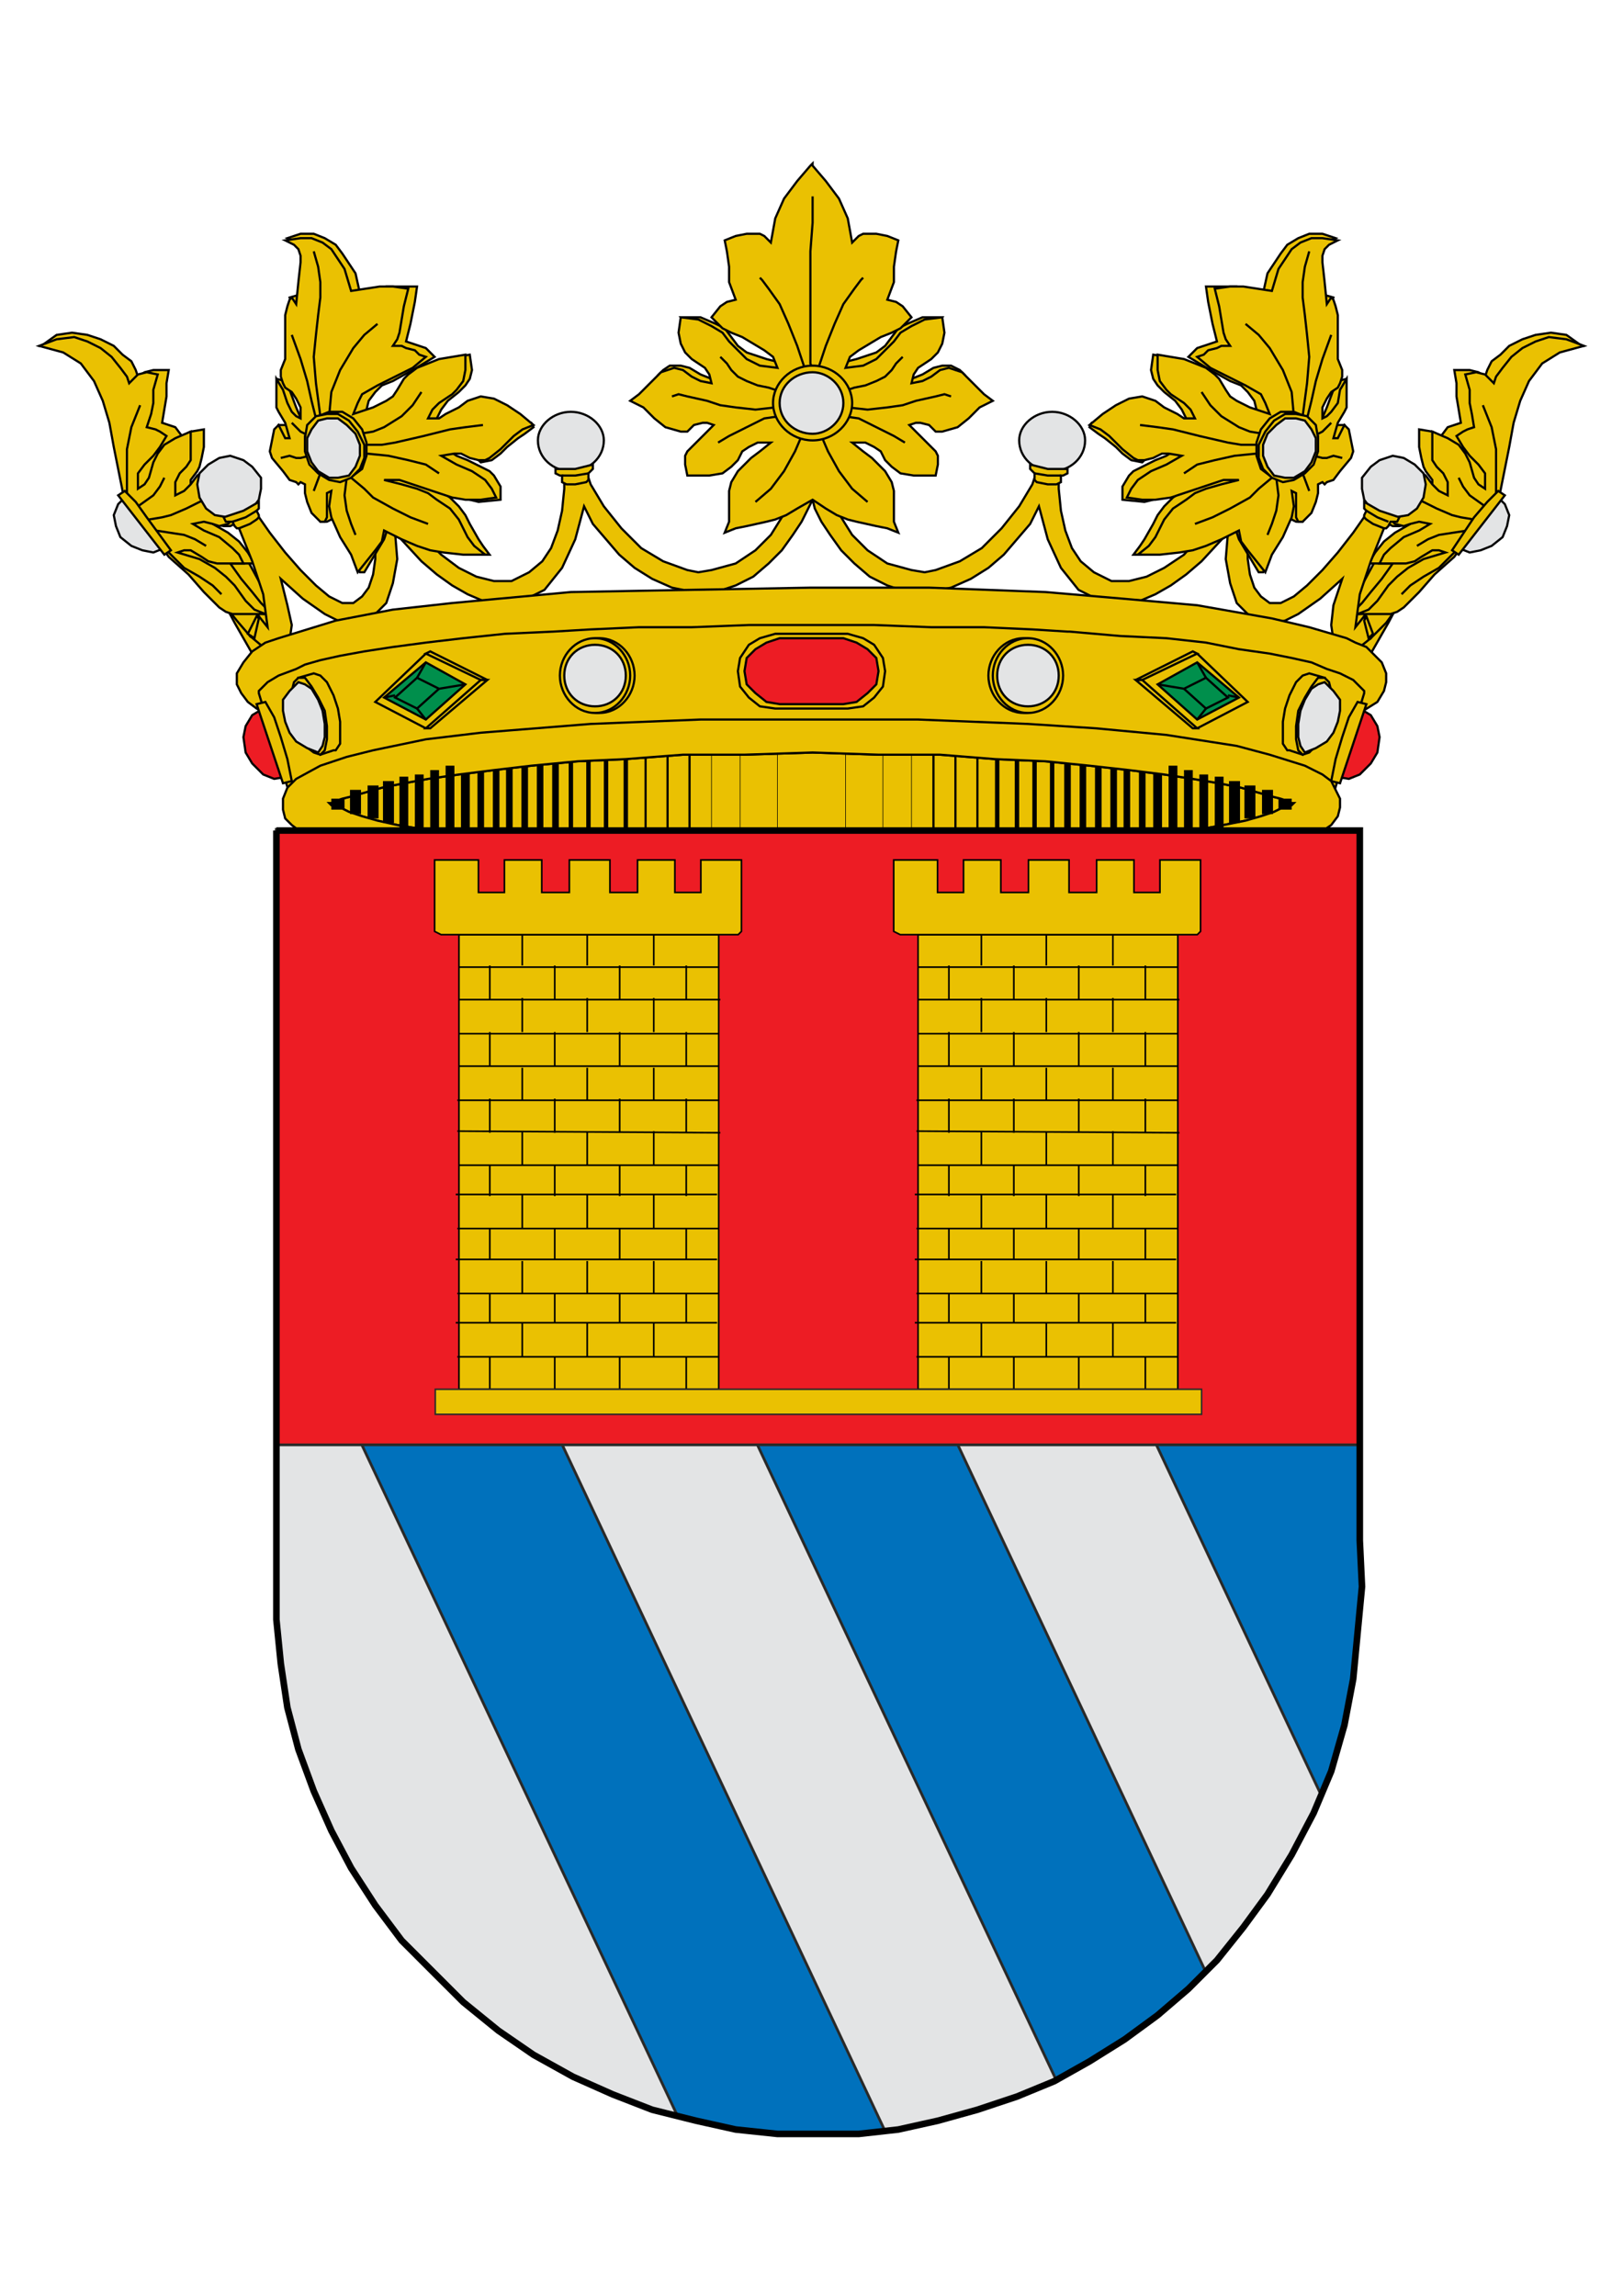 <?xml version="1.0" encoding="UTF-8"?>
<!DOCTYPE svg PUBLIC "-//W3C//DTD SVG 1.1//EN" "http://www.w3.org/Graphics/SVG/1.1/DTD/svg11.dtd">
<!-- Creator: CorelDRAW -->
<svg xmlns="http://www.w3.org/2000/svg" xml:space="preserve" width="210mm" height="297mm" style="shape-rendering:geometricPrecision; text-rendering:geometricPrecision; image-rendering:optimizeQuality; fill-rule:evenodd; clip-rule:evenodd"
viewBox="0 0 210 297"
 xmlns:xlink="http://www.w3.org/1999/xlink">
 <defs>
  <style type="text/css">
   <![CDATA[
    .str9 {stroke:#2A2A29;stroke-width:0.2}
    .str7 {stroke:#2A2A29;stroke-width:0.353}
    .str4 {stroke:black;stroke-width:0.076}
    .str8 {stroke:black;stroke-width:0.21}
    .str0 {stroke:black;stroke-width:0.284}
    .str1 {stroke:black;stroke-width:0.569}
    .str2 {stroke:black;stroke-width:0.853}
    .str3 {stroke:black;stroke-width:1.137}
    .str5 {stroke:black;stroke-width:1.422}
    .str6 {stroke:black;stroke-width:1.706}
    .fil1 {fill:none}
    .fil8 {fill:none;fill-rule:nonzero}
    .fil9 {fill:#0071BC}
    .fil5 {fill:#008F4C}
    .fil4 {fill:#E3E4E5}
    .fil0 {fill:#EAC102}
    .fil7 {fill:#ED1C24}
    .fil2 {fill:#E3E4E5;fill-rule:nonzero}
    .fil3 {fill:#EAC102;fill-rule:nonzero}
    .fil6 {fill:#ED1C24;fill-rule:nonzero}
   ]]>
  </style>
 </defs>
 <g id="Capa_x0020_1">
  <g id="_179890760">
   <g>
    <polygon id="_273683208" class="fil0 str0" points="28.085,76.306 30.36,80.572 31.497,82.562 32.635,84.552 33.772,85.974 34.91,87.111 36.047,87.964 37.184,87.964 37.469,87.396 37.753,86.543 37.469,84.837 37.184,83.415 37.184,81.993 31.782,72.041 30.929,71.472 30.076,71.757 29.223,72.041 28.654,72.894 28.085,76.306 "/>
    <polygon id="_273689688" class="fil0 str0" points="32.35,82.278 33.488,79.719 31.782,77.444 29.791,74.6 27.517,71.472 25.242,67.492 24.389,66.923 23.536,66.923 22.683,67.492 22.683,68.345 24.389,71.188 25.811,73.463 27.232,75.738 28.37,77.444 30.644,80.287 32.35,82.278 "/>
    <polygon id="_273688344" class="fil0 str0" points="181.915,76.306 179.64,80.572 178.503,82.562 177.365,84.552 176.228,85.974 175.091,87.111 173.953,87.964 172.816,87.964 172.531,87.396 172.247,86.543 172.531,84.837 172.816,83.415 172.816,81.993 178.218,72.041 179.071,71.472 179.924,71.757 180.777,72.041 181.346,72.894 181.915,76.306 "/>
    <polygon id="_273682320" class="fil0 str0" points="176.512,79.719 177.365,82.562 179.356,80.572 181.63,77.444 182.768,75.738 184.19,73.463 185.611,71.188 187.317,68.345 187.317,67.492 186.464,66.923 185.611,66.923 184.758,67.492 182.483,71.472 180.209,74.885 178.218,77.728 176.512,79.719 "/>
    <polygon id="_273684000" class="fil0 str0" points="5.338,44.744 7.328,43.323 9.319,43.038 11.309,43.323 13.015,43.891 14.721,44.744 15.858,45.882 16.996,46.735 17.565,47.872 17.849,48.725 18.702,48.156 19.839,47.872 21.83,47.872 21.545,49.578 21.545,51.284 21.261,52.99 20.977,54.696 22.683,55.265 23.536,56.402 24.673,55.834 26.379,55.549 26.379,57.824 26.095,59.246 25.811,60.383 25.526,60.952 24.673,62.089 24.673,62.658 24.673,63.227 27.232,60.383 30.076,60.667 31.213,60.952 31.782,61.52 32.635,62.089 33.488,62.658 32.635,63.795 32.066,64.933 30.929,67.492 29.791,68.06 28.938,68.06 27.517,67.776 29.507,68.913 30.929,70.051 32.066,71.472 32.919,72.894 31.213,72.894 29.791,72.894 31.213,74.885 32.635,76.591 33.772,78.012 35.194,79.434 34.056,79.434 27.801,76.875 22.398,72.041 15.858,63.227 15.858,49.294 14.721,48.441 13.868,47.872 12.162,46.166 11.025,45.597 9.603,45.029 7.897,44.744 5.338,44.744 "/>
    <polygon id="_273685248" class="fil0 str0" points="5.053,44.744 8.181,45.597 10.456,47.019 12.162,49.294 13.299,51.853 14.152,54.696 14.721,57.824 15.29,60.667 15.858,63.511 21.83,72.041 24.389,74.316 26.379,76.591 28.37,78.581 29.223,79.15 30.076,79.434 31.213,79.434 32.066,79.434 32.919,79.434 34.341,79.434 32.919,78.865 31.782,77.728 30.36,75.738 29.223,74.6 27.801,73.463 25.811,72.326 22.967,71.472 23.82,71.188 24.673,71.188 26.095,72.041 26.948,72.61 28.085,72.894 29.791,72.894 31.497,72.894 30.929,71.757 30.076,70.904 28.37,69.482 26.379,68.629 24.957,67.776 26.379,67.492 27.517,67.776 28.37,68.06 29.507,67.776 30.36,66.923 30.929,65.786 31.497,64.364 32.35,62.942 30.929,62.089 29.507,61.236 28.085,60.667 27.232,60.667 26.379,60.952 25.526,61.52 24.673,62.658 23.82,63.511 22.683,64.08 22.683,62.373 23.252,61.236 24.105,60.383 24.673,59.53 24.673,58.677 24.673,57.824 24.673,56.971 24.673,55.834 22.683,56.687 21.261,57.54 20.408,58.677 19.839,59.814 19.271,61.805 18.702,62.658 17.849,63.227 17.849,62.089 17.849,61.236 18.702,60.099 19.271,59.53 19.839,58.961 20.692,57.824 21.545,56.402 20.692,55.834 20.124,55.549 18.986,55.265 19.555,53.559 19.839,52.137 19.839,50.431 20.408,48.441 18.986,48.156 17.849,48.441 17.28,49.009 16.712,49.578 16.427,48.725 15.574,47.588 14.437,46.166 13.015,45.029 11.309,44.176 9.603,43.607 7.328,43.891 5.053,44.744 "/>
    <polyline id="_273664368" class="fil1 str0" points="18.133,52.422 16.996,55.265 16.427,58.108 16.427,60.952 16.427,63.795 "/>
    <polyline id="_273669480" class="fil1 str0" points="21.261,61.805 20.692,62.942 19.839,64.08 17.849,65.501 "/>
    <polyline id="_273668832" class="fil1 str0" points="27.801,64.364 26.664,64.648 25.811,64.933 24.105,65.786 22.114,66.639 20.977,66.923 19.271,67.207 "/>
    <polyline id="_273685296" class="fil1 str0" points="20.124,68.629 23.82,69.198 25.242,69.766 26.664,70.62 "/>
    <polyline id="_273683952" class="fil1 str0" points="21.545,71.188 22.683,72.326 23.82,73.463 25.811,74.6 27.517,75.738 28.654,76.875 "/>
    <polygon id="_273663864" class="fil2 str0" points="21.261,70.904 21.261,70.904 19.839,71.472 18.418,71.188 16.996,70.62 15.574,69.482 15.005,68.06 14.721,66.639 15.29,65.217 16.143,64.364 16.427,64.364 21.261,70.904 "/>
    <polygon id="_273679512" class="fil3 str0" points="16.143,63.511 15.29,64.08 21.261,71.757 22.114,71.188 18.986,66.923 17.565,64.933 16.143,63.511 "/>
    <polygon id="_273681960" class="fil0 str0" points="204.662,44.744 202.672,43.323 200.681,43.038 198.691,43.323 196.985,43.891 195.279,44.744 194.142,45.882 193.004,46.735 192.435,47.872 192.151,48.725 191.298,48.156 190.161,47.872 188.17,47.872 188.455,49.578 188.455,51.284 188.739,52.99 189.023,54.696 187.317,55.265 186.464,56.402 185.327,55.834 183.621,55.549 183.621,57.824 183.905,59.246 184.19,60.383 184.474,60.952 185.327,62.089 185.327,62.658 185.327,63.227 182.768,60.383 179.924,60.667 178.787,60.952 178.218,61.52 177.365,62.089 176.512,62.658 177.365,63.795 177.934,64.933 179.071,67.492 180.209,68.06 181.062,68.06 182.483,67.776 180.493,68.913 179.071,70.051 177.934,71.472 177.081,72.894 178.787,72.894 180.209,72.894 178.787,74.885 177.365,76.591 176.228,78.012 174.806,79.434 175.944,79.434 182.199,76.875 187.602,72.041 194.142,63.227 194.142,49.294 195.279,48.441 196.132,47.872 197.838,46.166 198.975,45.597 200.397,45.029 202.103,44.744 204.662,44.744 "/>
    <polygon id="_273672000" class="fil0 str0" points="204.947,44.744 201.819,45.597 199.544,47.019 197.838,49.294 196.701,51.853 195.848,54.696 195.279,57.824 194.71,60.667 194.142,63.511 188.17,72.041 185.611,74.316 183.621,76.591 181.63,78.581 180.777,79.15 179.924,79.434 178.787,79.434 177.934,79.434 177.081,79.434 175.659,79.434 177.081,78.865 178.218,77.728 179.64,75.738 180.777,74.6 182.199,73.463 184.19,72.326 187.033,71.472 186.18,71.188 185.327,71.188 183.905,72.041 183.052,72.61 181.915,72.894 180.209,72.894 178.503,72.894 179.071,71.757 179.924,70.904 181.63,69.482 183.621,68.629 185.043,67.776 183.621,67.492 182.483,67.776 181.63,68.06 180.493,67.776 179.64,66.923 179.071,65.786 178.503,64.364 177.65,62.942 179.071,62.089 180.493,61.236 181.915,60.667 182.768,60.667 183.621,60.952 184.474,61.52 185.327,62.658 186.18,63.511 187.317,64.08 187.317,62.373 186.749,61.236 185.896,60.383 185.327,59.53 185.327,58.677 185.327,57.824 185.327,56.971 185.327,55.834 187.317,56.687 188.739,57.54 189.592,58.677 190.161,59.814 190.729,61.805 191.298,62.658 192.151,63.227 192.151,62.089 192.151,61.236 191.298,60.099 190.729,59.53 190.161,58.961 189.308,57.824 188.455,56.402 189.308,55.834 189.876,55.549 190.729,55.265 190.445,53.559 190.161,52.137 190.161,50.431 189.592,48.441 191.014,48.156 192.151,48.441 192.72,49.009 193.289,49.578 193.573,48.725 194.426,47.588 195.563,46.166 196.985,45.029 198.691,44.176 200.397,43.607 202.672,43.891 204.947,44.744 "/>
    <polyline id="_273684240" class="fil1 str0" points="191.867,52.422 193.004,55.265 193.573,58.108 193.573,60.952 193.573,63.795 "/>
    <polyline id="_273682200" class="fil1 str0" points="188.739,61.805 189.308,62.942 190.161,64.08 192.151,65.501 "/>
    <polyline id="_273666912" class="fil1 str0" points="182.199,64.364 183.337,64.648 184.19,64.933 185.896,65.786 187.886,66.639 189.023,66.923 190.729,67.207 "/>
    <polyline id="_273688104" class="fil1 str0" points="189.876,68.629 186.18,69.198 184.758,69.766 183.337,70.62 "/>
    <polyline id="_273688248" class="fil1 str0" points="188.455,71.188 187.317,72.326 186.18,73.463 184.19,74.6 182.483,75.738 181.346,76.875 "/>
    <polygon id="_273686448" class="fil2 str0" points="188.739,70.904 188.739,70.904 190.161,71.472 191.582,71.188 193.004,70.62 194.426,69.482 194.995,68.06 195.279,66.639 194.71,65.217 193.857,64.364 193.573,64.364 188.739,70.904 "/>
    <polygon id="_273679296" class="fil3 str0" points="193.857,63.511 194.71,64.08 188.739,71.757 187.886,71.188 190.729,66.923 192.435,64.933 193.857,63.511 "/>
    <polygon id="_273671544" class="fil0 str0" points="105.142,56.118 104.289,56.402 104.005,56.971 103.721,59.53 103.152,61.805 102.299,64.364 101.161,66.923 99.74,69.198 97.749,71.188 95.19,72.894 92.062,73.747 90.356,74.032 88.935,73.747 85.807,72.61 82.963,70.904 80.404,68.345 78.13,65.501 76.424,62.658 75.571,60.099 75.002,57.824 74.718,57.255 73.865,56.971 72.727,57.255 72.443,57.54 72.443,58.108 73.011,60.667 73.011,63.227 72.727,66.07 72.158,68.629 71.305,70.904 70.168,72.61 68.462,74.032 66.187,75.169 63.913,75.169 61.638,74.6 59.363,73.463 57.088,71.757 54.813,69.482 52.539,66.639 50.548,63.795 48.558,60.383 47.989,59.53 47.136,59.246 46.283,59.814 45.999,60.099 45.999,60.667 47.421,64.08 47.989,66.923 48.558,69.766 48.558,72.326 48.274,74.316 47.705,76.022 46.852,77.159 45.715,78.012 44.293,78.012 42.587,77.159 40.881,75.738 38.89,73.747 36.9,71.472 34.91,68.913 32.919,66.07 31.213,63.511 30.644,62.942 29.507,62.942 28.654,63.511 28.654,63.795 28.654,64.364 30.929,68.345 32.635,72.61 34.056,76.875 34.625,81.14 33.488,79.719 32.35,82.278 34.056,83.699 35.194,84.268 36.047,84.268 36.616,83.984 37.469,82.846 37.753,80.856 37.184,78.297 36.331,74.885 39.175,77.444 42.018,79.434 43.724,80.287 45.146,80.572 46.568,80.572 47.989,80.003 49.98,78.012 50.833,75.453 51.401,72.326 51.117,68.913 54.529,72.61 56.52,74.316 58.51,75.738 60.5,76.875 62.491,77.728 64.766,78.012 66.756,77.728 68.746,77.159 70.452,76.306 72.727,73.463 74.433,69.766 75.571,65.501 76.708,67.776 78.414,69.766 80.12,71.757 82.111,73.463 84.385,74.885 86.944,76.022 89.788,76.591 92.631,76.591 95.19,75.738 97.465,74.6 99.455,72.894 101.161,71.188 102.583,69.198 103.721,67.492 104.574,65.786 105.142,64.648 105.427,65.786 106.28,67.492 107.417,69.198 108.839,71.188 110.545,72.894 112.535,74.6 114.81,75.738 117.369,76.591 120.212,76.591 123.056,76.022 125.615,74.885 127.89,73.463 129.88,71.757 131.586,69.766 133.292,67.776 134.429,65.501 135.567,69.766 137.273,73.463 139.548,76.306 141.254,77.159 143.244,77.728 145.235,78.012 147.509,77.728 149.5,76.875 151.49,75.738 153.48,74.316 155.471,72.61 158.883,68.913 158.599,72.326 159.167,75.453 160.02,78.012 162.011,80.003 163.432,80.572 164.854,80.572 166.276,80.287 167.982,79.434 170.825,77.444 173.669,74.885 172.531,78.297 172.247,80.856 172.531,82.846 173.385,83.984 173.953,84.268 174.806,84.268 175.944,83.699 177.365,82.562 176.512,79.719 175.375,81.14 175.944,76.875 177.365,72.61 179.071,68.345 181.346,64.364 181.346,63.795 181.346,63.511 180.493,62.942 179.356,62.942 178.787,63.511 177.081,66.07 175.091,68.913 173.1,71.472 171.11,73.747 169.119,75.738 167.413,77.159 165.707,78.012 164.286,78.012 163.148,77.159 162.295,76.022 161.726,74.316 161.442,72.326 161.442,69.766 162.011,66.923 162.579,64.08 164.001,60.667 164.001,60.099 163.717,59.814 163.148,59.246 162.011,59.53 161.442,60.383 159.452,63.795 157.461,66.639 155.187,69.482 153.196,71.757 150.637,73.463 148.362,74.6 146.088,75.169 143.813,75.169 141.538,74.032 139.832,72.61 138.695,70.904 137.842,68.629 137.273,66.07 136.988,63.227 136.988,60.667 137.557,58.108 137.557,57.54 137.273,57.255 136.42,56.971 135.567,56.971 134.998,57.824 134.429,60.099 133.576,62.658 131.87,65.501 129.596,68.345 127.037,70.904 124.193,72.61 121.065,73.747 119.644,74.032 117.938,73.747 114.81,72.894 112.251,71.188 110.26,69.198 108.839,66.923 107.701,64.364 106.848,61.805 106.28,59.53 105.995,56.971 105.711,56.402 105.142,56.118 "/>
    <path id="_273671112" class="fil4 str0" d="M140.401 56.971c0,2.275 -1.99,3.981 -4.265,3.981 -2.275,0 -4.265,-1.706 -4.265,-3.981 0,-1.99 1.99,-3.696 4.265,-3.696 2.275,0 4.265,1.706 4.265,3.696z"/>
    <polygon id="_273671232" class="fil0 str0" points="133.292,60.099 135.567,60.667 138.126,60.667 138.126,61.236 137.557,61.52 137.273,61.52 137.273,62.089 137.273,62.373 136.704,62.658 135.567,62.658 134.145,62.373 133.861,62.089 133.861,61.805 133.861,61.236 133.576,60.952 133.292,60.667 133.292,60.099 "/>
    <path id="_273672888" class="fil4 str0" d="M78.13 56.971c0,2.275 -1.99,3.981 -4.265,3.981 -2.275,0 -4.265,-1.706 -4.265,-3.981 0,-1.99 1.99,-3.696 4.265,-3.696 2.275,0 4.265,1.706 4.265,3.696z"/>
    <polygon id="_273689064" class="fil0 str0" points="76.708,60.099 74.433,60.667 71.874,60.667 71.874,61.236 72.443,61.52 72.727,61.52 72.727,62.089 72.727,62.373 73.296,62.658 74.433,62.658 75.855,62.373 76.139,62.089 76.139,61.805 76.139,61.236 76.424,60.952 76.708,60.667 76.708,60.099 "/>
    <polygon id="_273683448" class="fil4 str0" points="25.811,64.364 26.664,65.786 27.801,66.639 29.507,66.923 30.929,66.639 32.635,65.786 33.488,64.648 33.772,63.227 33.772,61.805 32.635,60.383 31.497,59.53 29.791,58.961 28.37,59.246 26.948,60.099 25.811,61.236 25.526,62.658 25.811,64.364 "/>
    <polygon id="_273672024" class="fil0 str0" points="33.488,64.933 31.497,66.07 28.938,66.923 29.223,67.492 29.791,67.492 30.076,67.492 30.36,68.06 30.644,68.345 30.929,68.345 32.35,67.776 33.203,67.207 33.488,66.923 33.488,66.639 33.203,66.07 33.488,65.786 33.488,65.217 33.488,64.933 "/>
    <polygon id="_273689424" class="fil4 str0" points="184.19,64.364 183.337,65.786 182.199,66.639 180.493,66.923 179.071,66.639 177.365,65.786 176.512,64.648 176.228,63.227 176.228,61.805 177.365,60.383 178.503,59.53 180.209,58.961 181.63,59.246 183.052,60.099 184.19,61.236 184.474,62.658 184.19,64.364 "/>
    <polygon id="_273682656" class="fil0 str0" points="176.512,64.933 178.503,66.07 181.062,66.923 180.777,67.492 180.209,67.492 179.924,67.492 179.64,68.06 179.356,68.345 179.071,68.345 177.65,67.776 176.797,67.207 176.512,66.923 176.512,66.639 176.797,66.07 176.512,65.786 176.512,65.217 176.512,64.933 "/>
    <polygon id="_273683496" class="fil0 str0" points="88.082,41.048 88.366,41.048 88.935,41.048 90.641,41.048 92.631,41.901 93.769,42.469 94.621,43.607 95.475,44.744 96.612,45.597 99.171,46.45 100.308,46.735 101.161,46.735 101.73,46.735 102.015,46.735 99.74,54.128 85.238,48.441 85.238,48.441 85.807,47.872 86.66,47.303 88.082,47.303 89.219,47.588 90.641,48.441 92.062,49.009 92.915,49.009 93.769,48.725 88.082,41.048 "/>
    <polygon id="_273684552" class="fil0 str0" points="121.918,41.048 121.634,41.048 121.065,41.048 119.359,41.048 117.369,41.901 116.232,42.469 115.379,43.607 114.525,44.744 113.388,45.597 110.829,46.45 109.692,46.735 108.839,46.735 108.27,46.735 107.986,46.735 110.26,54.128 124.762,48.441 124.762,48.441 124.193,47.872 123.056,47.303 121.918,47.303 120.781,47.588 119.359,48.441 117.938,49.009 117.085,49.009 116.232,48.725 121.918,41.048 "/>
    <polygon id="_273671280" class="fil0 str0" points="104.858,21.428 103.152,23.419 101.446,25.693 100.308,28.252 99.74,31.38 98.887,30.527 98.318,30.243 96.612,30.243 95.19,30.527 93.769,31.096 94.053,32.517 94.337,34.508 94.337,36.498 95.19,38.773 94.053,39.057 93.2,39.626 92.062,41.048 92.631,41.617 93.484,42.469 94.621,43.038 96.043,43.607 98.887,45.313 100.024,46.166 100.593,47.588 98.318,47.303 96.612,46.45 95.475,45.313 94.337,44.176 93.484,43.038 92.062,42.185 90.356,41.332 88.082,41.048 87.797,43.038 88.082,44.46 88.65,45.597 89.503,46.45 91.209,47.588 91.778,48.441 92.062,49.578 90.641,49.294 89.503,48.725 88.366,47.872 87.229,47.588 85.523,48.156 84.101,49.578 82.679,51 81.542,51.853 83.248,52.706 84.669,54.128 86.091,55.265 88.082,55.834 88.935,55.834 89.788,54.981 90.925,54.696 91.494,54.696 92.347,54.981 91.494,55.834 90.641,56.687 89.503,57.824 88.935,58.393 88.65,58.961 88.65,60.099 88.935,61.52 91.778,61.52 93.484,61.236 94.621,60.383 95.475,59.53 96.043,58.393 96.896,57.824 98.034,57.255 99.74,57.255 98.318,58.393 97.181,59.246 95.475,60.952 94.621,62.373 94.337,63.511 94.337,64.933 94.337,66.07 94.337,67.492 93.769,68.913 95.19,68.345 96.612,68.06 99.171,67.492 100.308,67.207 101.73,66.639 103.152,65.786 105.142,64.648 106.848,65.786 108.27,66.639 109.692,67.207 110.829,67.492 113.388,68.06 114.81,68.345 116.232,68.913 115.663,67.492 115.663,66.07 115.663,64.933 115.663,63.511 115.379,62.373 114.525,60.952 112.819,59.246 111.682,58.393 110.26,57.255 111.966,57.255 113.104,57.824 113.957,58.393 114.525,59.53 115.379,60.383 116.516,61.236 118.222,61.52 121.065,61.52 121.35,60.099 121.35,58.961 121.065,58.393 120.497,57.824 119.359,56.687 118.506,55.834 117.653,54.981 118.506,54.696 119.075,54.696 120.212,54.981 121.065,55.834 121.918,55.834 123.909,55.265 125.331,54.128 126.752,52.706 128.458,51.853 127.321,51 125.899,49.578 124.478,48.156 122.771,47.588 121.634,47.872 120.497,48.725 119.359,49.294 117.938,49.578 118.222,48.441 118.791,47.588 120.497,46.45 121.35,45.597 121.918,44.46 122.203,43.038 121.918,41.048 119.644,41.332 117.938,42.185 116.516,43.038 115.663,44.176 114.525,45.313 113.388,46.45 111.682,47.303 109.407,47.588 109.976,46.166 111.113,45.313 113.957,43.607 115.379,43.038 116.516,42.469 117.369,41.617 117.938,41.048 116.8,39.626 115.947,39.057 114.81,38.773 115.663,36.498 115.663,34.508 115.947,32.517 116.232,31.096 114.81,30.527 113.388,30.243 111.682,30.243 111.113,30.527 110.26,31.38 109.692,28.252 108.554,25.693 106.848,23.419 105.142,21.428 105.142,21.144 104.858,21.428 "/>
    <polyline id="_271952952" class="fil1 str0" points="105.142,48.156 105.142,47.872 104.858,47.019 104.858,45.882 104.858,44.46 104.858,40.764 104.858,36.498 104.858,32.517 105.142,28.821 105.142,27.399 105.142,26.262 105.142,25.409 105.142,25.409 "/>
    <polyline id="_271947984" class="fil1 str0" points="103.721,56.402 102.868,58.393 101.446,60.952 99.74,63.227 97.749,64.933 "/>
    <polyline id="_271942800" class="fil1 str0" points="100.877,53.843 98.887,54.128 96.612,55.265 94.337,56.402 92.915,57.255 "/>
    <polyline id="_271961664" class="fil1 str0" points="100.308,52.706 97.749,52.99 95.19,52.706 93.2,52.422 91.494,51.853 88.935,51.284 87.797,51 86.944,51.284 "/>
    <polyline id="_271943208" class="fil1 str0" points="100.593,50.431 100.308,50.431 99.455,50.147 98.034,49.862 96.612,49.294 95.475,48.725 94.621,47.872 94.053,47.019 93.2,46.166 "/>
    <polyline id="_271957008" class="fil1 str0" points="104.005,47.872 104.005,47.303 103.721,46.45 103.152,44.744 102.015,41.901 100.877,39.342 99.455,37.351 98.602,36.214 98.318,35.93 "/>
    <polyline id="_271956648" class="fil1 str0" points="106.28,56.402 107.133,58.393 108.554,60.952 110.26,63.227 112.251,64.933 "/>
    <polyline id="_271941216" class="fil1 str0" points="109.123,53.843 111.113,54.128 113.388,55.265 115.663,56.402 117.085,57.255 "/>
    <polyline id="_271958208" class="fil1 str0" points="109.692,52.706 112.251,52.99 114.81,52.706 116.8,52.422 118.506,51.853 121.065,51.284 122.203,51 123.056,51.284 "/>
    <polyline id="_271941456" class="fil1 str0" points="109.407,50.431 109.692,50.431 110.545,50.147 111.966,49.862 113.388,49.294 114.525,48.725 115.379,47.872 115.947,47.019 116.8,46.166 "/>
    <polyline id="_271942104" class="fil1 str0" points="105.995,47.872 105.995,47.303 106.28,46.45 106.848,44.744 107.986,41.901 109.123,39.342 110.545,37.351 111.398,36.214 111.682,35.93 "/>
    <path id="_271957176" class="fil0 str0" d="M110.26 52.137c0,2.559 -2.275,4.834 -5.118,4.834 -2.843,0 -5.118,-2.275 -5.118,-4.834 0,-2.559 2.275,-4.834 5.118,-4.834 2.844,0 5.118,2.275 5.118,4.834z"/>
    <path id="_271941696" class="fil4 str0" d="M109.123 52.137c0,2.275 -1.99,3.981 -3.981,3.981 -2.275,0 -4.265,-1.706 -4.265,-3.981 0,-2.275 1.99,-3.981 4.265,-3.981 1.99,0 3.981,1.706 3.981,3.981z"/>
    <polygon id="_271941264" class="fil0 str0" points="104.858,76.022 89.503,76.306 73.865,76.591 58.51,78.012 50.833,78.865 43.44,80.287 39.743,81.424 36.047,82.562 34.341,83.131 32.635,84.268 31.497,85.69 30.644,87.111 30.644,88.533 31.213,89.671 32.066,90.808 33.203,91.661 35.763,93.083 38.322,93.936 44.008,95.357 49.98,96.495 61.638,97.916 73.58,98.769 85.238,99.338 103.721,99.623 122.203,99.338 140.401,98.485 149.5,97.916 158.599,96.779 163.717,95.926 168.835,94.789 173.669,93.083 175.944,92.23 178.218,90.808 179.071,89.386 179.356,88.249 179.356,87.111 178.787,85.69 177.934,84.837 176.797,83.699 175.375,83.131 174.238,82.562 169.404,81.14 164.57,80.003 154.902,78.297 145.235,77.444 135.283,76.591 120.212,76.022 104.858,76.022 "/>
    <polygon id="_271948896" class="fil0 str0" points="105.142,80.856 96.896,80.856 89.503,81.14 82.679,81.14 76.424,81.424 71.59,81.709 65.334,81.993 59.932,82.562 55.098,83.131 50.833,83.699 47.136,84.268 44.008,84.837 41.449,85.405 39.459,85.974 38.322,86.543 36.047,87.396 34.625,88.249 34.341,88.533 34.056,88.817 33.488,89.386 33.488,89.671 37.469,102.75 49.98,102.75 160.02,102.75 172.531,102.75 176.512,89.671 176.512,89.386 175.944,88.817 175.659,88.533 175.091,87.964 174.522,87.68 173.385,87.111 171.678,86.543 171.678,86.543 169.688,85.69 167.129,85.121 164.286,84.552 160.305,83.984 156.04,83.131 150.921,82.562 144.95,82.278 138.41,81.709 138.126,81.709 133.576,81.424 127.321,81.14 120.497,81.14 113.104,80.856 105.142,80.856 "/>
    <path id="_271942248" class="fil0 str0" d="M136.988 87.396c0,2.559 -1.99,4.834 -4.549,4.834 -2.559,0 -4.55,-2.275 -4.55,-4.834 0,-2.559 1.99,-4.834 4.55,-4.834 2.559,0 4.549,2.275 4.549,4.834z"/>
    <path id="_271954896" class="fil0 str0" d="M137.557 87.396c0,2.559 -1.99,4.834 -4.55,4.834 -2.559,0 -4.549,-2.275 -4.549,-4.834 0,-2.559 1.99,-4.834 4.549,-4.834 2.559,0 4.55,2.275 4.55,4.834z"/>
    <path id="_271960368" class="fil4 str0" d="M136.988 87.396c0,2.275 -1.706,3.981 -3.981,3.981 -2.275,0 -3.981,-1.706 -3.981,-3.981 0,-2.275 1.706,-3.981 3.981,-3.981 2.275,0 3.981,1.706 3.981,3.981z"/>
    <path id="_271947816" class="fil0 str0" d="M82.111 87.396c0,2.559 -1.99,4.834 -4.55,4.834 -2.559,0 -4.55,-2.275 -4.55,-4.834 0,-2.559 1.99,-4.834 4.55,-4.834 2.559,0 4.55,2.275 4.55,4.834z"/>
    <path id="_271958832" class="fil0 str0" d="M81.542 87.396c0,2.559 -1.99,4.834 -4.55,4.834 -2.559,0 -4.55,-2.275 -4.55,-4.834 0,-2.559 1.99,-4.834 4.55,-4.834 2.559,0 4.55,2.275 4.55,4.834z"/>
    <path id="_271962264" class="fil4 str0" d="M80.973 87.396c0,2.275 -1.706,3.981 -3.981,3.981 -2.275,0 -3.981,-1.706 -3.981,-3.981 0,-2.275 1.706,-3.981 3.981,-3.981 2.275,0 3.981,1.706 3.981,3.981z"/>
    <polygon id="_271960992" class="fil1 str0" points="63.059,87.964 55.667,84.268 55.098,84.552 62.206,87.964 "/>
    <polygon id="_271948488" class="fil1 str0" points="63.059,87.964 55.667,94.22 55.098,94.22 62.206,87.964 "/>
    <polyline id="_271942824" class="fil1 str0" points="55.098,94.22 48.558,90.808 55.098,84.552 "/>
    <polygon id="_271961256" class="fil5 str0" points="60.216,88.533 55.098,93.083 49.695,90.239 55.098,85.69 "/>
    <polygon id="_271946832" class="fil1 str0" points="56.804,89.102 53.961,91.661 51.117,90.239 53.961,87.68 "/>
    <line id="_271958856" class="fil1 str0" x1="55.098" y1="93.083" x2="53.961" y2= "91.661" />
    <line id="_271961640" class="fil1 str0" x1="49.695" y1="90.239" x2="51.117" y2= "89.955" />
    <line id="_271941888" class="fil1 str0" x1="56.804" y1="89.102" x2="60.216" y2= "88.533" />
    <line id="_271948416" class="fil1 str0" x1="53.961" y1="87.68" x2="55.098" y2= "85.69" />
    <polygon id="_271962696" class="fil1 str0" points="146.941,87.964 154.334,84.268 154.902,84.552 147.794,87.964 "/>
    <polygon id="_271960296" class="fil1 str0" points="146.941,87.964 154.334,94.22 154.902,94.22 147.794,87.964 "/>
    <polyline id="_271943520" class="fil1 str0" points="154.902,94.22 161.442,90.808 154.902,84.552 "/>
    <polygon id="_271961616" class="fil5 str0" points="149.784,88.533 154.902,93.083 160.305,90.239 154.902,85.69 "/>
    <polygon id="_271959528" class="fil1 str0" points="153.196,89.102 156.04,91.661 158.883,90.239 156.04,87.68 "/>
    <line id="_271941912" class="fil1 str0" x1="154.902" y1="93.083" x2="156.04" y2= "91.661" />
    <line id="_271947744" class="fil1 str0" x1="160.305" y1="90.239" x2="158.883" y2= "89.955" />
    <line id="_271960104" class="fil1 str0" x1="153.196" y1="89.102" x2="149.784" y2= "88.533" />
    <line id="_271961232" class="fil1 str0" x1="156.04" y1="87.68" x2="154.902" y2= "85.69" />
    <polygon id="_271947960" class="fil3 str0" points="100.308,81.993 109.692,81.993 111.682,82.562 113.104,83.415 114.241,85.121 114.525,86.827 114.241,88.817 113.104,90.239 111.682,91.376 109.692,91.661 100.308,91.661 98.318,91.376 96.896,90.239 95.759,88.817 95.475,86.827 95.759,85.121 96.896,83.415 98.318,82.562 100.308,81.993 "/>
    <polygon id="_271955736" class="fil6 str0" points="100.877,82.562 109.123,82.562 110.829,83.131 112.251,83.984 113.388,85.121 113.672,86.827 113.388,88.533 112.251,89.671 110.829,90.808 109.123,91.092 100.877,91.092 99.171,90.808 97.749,89.671 96.612,88.533 96.328,86.827 96.612,85.121 97.749,83.984 99.171,83.131 100.877,82.562 "/>
    <path id="_271964808" class="fil0 str0" d="M33.203 79.719l-1.137 2.275 0.853 0.569 0.569 -2.559 0 0 -0.284 -0.284 0 0zm143.593 0l0 0 -0.284 0.569 0.569 2.275 0.569 -0.569 -0.853 -2.275 0 0z"/>
    <polygon id="_271952016" class="fil0 str0" points="37.184,30.811 38.89,30.243 40.596,30.243 42.018,30.811 43.44,31.665 44.293,32.802 45.999,35.361 46.568,37.92 49.98,37.067 51.686,37.067 53.961,37.067 53.676,39.057 53.392,40.479 53.108,41.901 52.823,43.038 52.539,44.176 54.245,44.744 55.098,45.029 55.667,45.597 56.235,46.166 53.392,47.872 50.833,49.294 49.411,49.862 48.558,50.715 47.705,51.853 47.421,52.99 53.108,52.137 54.529,50.147 55.951,48.156 56.804,47.303 57.941,46.45 59.079,46.166 60.785,45.882 61.069,47.872 60.785,49.009 60.216,49.862 59.363,50.715 57.941,51.853 57.088,52.99 56.52,54.128 58.226,54.412 60.5,54.412 64.481,54.412 66.472,54.412 67.893,54.412 68.746,54.696 69.031,55.265 67.893,56.118 67.04,56.687 65.619,57.824 64.766,58.677 63.628,59.53 62.206,59.814 61.353,58.961 60.5,58.393 59.363,58.108 58.794,58.108 58.226,58.393 58.226,58.393 59.079,58.961 60.5,59.53 62.206,60.383 63.344,60.952 63.913,61.52 64.766,62.942 64.766,64.08 64.766,64.364 64.766,64.648 61.922,64.933 59.647,64.364 58.226,63.795 56.52,63.227 58.226,64.364 59.363,65.501 60.216,66.639 60.785,67.776 61.922,69.766 62.491,70.62 63.344,71.757 62.491,71.757 58.794,71.472 55.382,70.62 52.539,69.482 49.98,68.345 49.98,68.913 49.695,69.766 48.842,71.188 47.989,72.61 47.136,74.032 46.568,74.032 43.156,66.639 42.871,67.207 42.302,67.492 41.449,67.492 38.037,58.677 36.616,58.108 36.047,56.971 36.047,56.118 36.047,54.981 36.616,54.981 36.9,54.981 37.753,55.265 36.047,51.569 35.763,49.009 36.9,49.294 37.469,49.578 37.469,50.431 38.322,52.706 39.175,54.696 40.881,48.725 37.469,38.489 39.459,37.92 39.459,37.067 39.459,36.214 40.028,34.224 40.028,33.37 39.743,32.517 38.89,31.665 37.184,30.811 "/>
    <polygon id="_271956072" class="fil0 str0" points="36.9,31.096 38.89,30.811 40.312,30.811 41.734,31.38 42.871,32.233 44.577,34.792 45.43,37.636 49.127,37.067 50.833,37.067 52.823,37.351 52.254,39.626 51.97,41.332 51.686,43.038 51.401,43.891 50.833,44.744 51.97,44.744 52.539,45.029 53.676,45.313 54.245,45.882 55.098,46.166 53.392,47.588 51.686,48.441 48.842,49.862 46.852,51 46.283,52.137 45.715,53.559 48.274,52.706 49.98,51.853 50.833,51.284 51.401,50.431 52.254,49.009 52.823,48.441 53.961,47.588 56.804,46.45 60.216,45.882 60.216,47.872 59.932,49.294 59.079,50.431 58.51,51 56.804,52.137 55.951,52.99 55.382,54.128 56.804,54.128 57.657,53.559 59.363,52.706 60.5,51.853 62.206,51.284 63.913,51.569 65.619,52.422 67.325,53.559 69.031,54.981 67.609,55.549 66.472,56.402 64.766,58.108 63.344,59.246 62.775,59.53 61.922,59.53 60.785,59.246 59.647,58.677 58.794,58.677 57.088,58.961 59.079,60.099 61.069,60.952 62.775,62.089 63.628,63.227 64.197,64.364 62.206,64.648 60.216,64.648 58.51,64.364 56.804,63.795 53.392,62.658 51.686,62.089 49.695,62.089 51.97,62.658 53.961,63.227 55.382,63.795 56.52,64.648 58.226,65.786 59.363,67.207 59.932,68.345 60.5,69.482 61.353,70.62 62.775,71.757 59.932,71.757 57.373,71.472 55.667,71.188 53.961,70.62 51.97,69.766 49.695,68.629 49.411,70.051 48.558,71.188 47.421,72.61 46.283,74.032 45.43,71.757 44.008,69.482 42.871,66.923 42.587,65.501 42.871,63.511 42.302,63.795 42.302,64.364 42.302,65.501 42.302,66.923 42.018,67.492 41.449,67.492 40.312,66.354 39.743,64.933 39.459,63.795 39.459,62.658 38.89,62.373 38.89,62.373 38.606,62.658 38.322,62.373 37.469,62.089 36.616,60.952 35.194,59.246 34.91,58.393 35.194,56.971 35.478,55.549 35.763,55.265 36.047,54.981 36.616,56.118 36.9,56.687 37.469,56.687 36.9,54.696 36.047,53.275 35.763,52.706 35.763,51.569 35.763,50.147 35.763,49.009 36.616,50.431 37.184,52.137 37.753,53.275 38.322,53.843 38.89,54.128 38.89,52.706 38.322,51.569 37.753,50.715 36.9,50.147 36.616,49.578 36.331,48.725 36.331,47.872 36.9,46.45 36.9,45.313 36.9,43.891 36.9,40.764 37.184,39.626 37.469,38.773 37.753,38.489 38.322,39.342 38.606,36.498 38.89,33.939 38.89,33.086 38.606,32.233 38.037,31.665 36.9,31.096 "/>
    <polyline id="_271951560" class="fil1 str0" points="41.449,53.843 40.881,49.578 40.596,46.166 40.881,43.323 41.165,40.764 41.449,38.489 41.449,36.498 41.165,34.508 40.596,32.517 "/>
    <polyline id="_271954824" class="fil1 str0" points="48.842,41.901 47.136,43.323 45.715,45.029 44.008,47.872 42.871,50.715 42.587,53.843 "/>
    <polyline id="_271947600" class="fil1 str0" points="47.136,57.54 49.411,57.54 51.117,57.255 54.813,56.402 58.226,55.549 60.216,55.265 62.491,54.981 "/>
    <polyline id="_271962192" class="fil1 str0" points="46.568,56.118 48.274,55.834 49.695,55.265 51.97,53.843 53.392,52.422 54.529,50.715 "/>
    <polyline id="_271941168" class="fil1 str0" points="47.421,58.677 50.264,58.961 52.823,59.53 55.098,60.099 56.804,61.236 "/>
    <polyline id="_271962552" class="fil1 str0" points="45.43,61.805 47.136,63.227 48.274,64.364 50.833,65.786 53.108,66.923 55.382,67.776 "/>
    <polyline id="_271961856" class="fil1 str0" points="44.861,61.805 44.577,64.08 44.861,66.07 45.43,67.776 45.999,69.198 "/>
    <line id="_271954920" class="fil1 str0" x1="41.449" y1="61.236" x2="40.596" y2= "63.511" />
    <polyline id="_271949352" class="fil1 str0" points="40.028,58.961 38.89,59.246 38.322,59.246 37.469,58.961 36.331,59.246 "/>
    <polyline id="_271955784" class="fil1 str0" points="40.028,56.402 38.89,55.834 38.322,55.265 37.753,54.696 "/>
    <polyline id="_271961040" class="fil1 str0" points="40.881,54.128 40.312,51.853 39.743,49.294 38.89,46.45 37.753,43.323 "/>
    <polygon id="_271958592" class="fil0 str0" points="40.312,59.814 41.449,61.236 42.871,62.089 44.293,62.089 45.715,61.52 46.852,60.667 47.421,58.961 47.421,57.255 46.852,55.549 45.715,54.128 44.293,53.275 42.587,53.275 41.165,53.843 40.028,54.981 39.459,56.402 39.743,58.108 40.312,59.814 "/>
    <polygon id="_271964160" class="fil0 str0" points="40.028,60.099 41.165,61.236 42.587,62.089 44.008,62.373 45.43,61.805 46.568,60.667 47.136,59.246 47.136,57.54 46.283,55.834 45.146,54.412 43.724,53.559 42.302,53.559 40.881,53.843 39.743,54.981 39.459,56.687 39.459,58.393 40.028,60.099 "/>
    <polygon id="_271962096" class="fil4 str0" points="40.312,59.814 41.165,60.952 42.587,61.805 43.724,61.805 45.146,61.52 45.999,60.383 46.568,58.961 46.568,57.54 45.999,56.118 44.861,54.981 43.724,54.128 42.302,54.128 41.165,54.412 40.312,55.549 39.743,56.687 39.743,58.393 40.312,59.814 "/>
    <polygon id="_271949544" class="fil0 str0" points="172.816,30.811 171.11,30.243 169.404,30.243 167.982,30.811 166.56,31.665 165.707,32.802 164.001,35.361 163.432,37.92 160.02,37.067 158.314,37.067 156.04,37.067 156.324,39.057 156.608,40.479 156.893,41.901 157.177,43.038 157.461,44.176 155.755,44.744 154.902,45.029 154.334,45.597 153.765,46.166 156.608,47.872 159.167,49.294 160.589,49.862 161.442,50.715 162.295,51.853 162.579,52.99 156.893,52.137 155.471,50.147 154.049,48.156 153.196,47.303 152.059,46.45 150.921,46.166 149.215,45.882 148.931,47.872 149.215,49.009 149.784,49.862 150.637,50.715 152.059,51.853 152.912,52.99 153.48,54.128 151.774,54.412 149.5,54.412 145.519,54.412 143.528,54.412 142.107,54.412 141.254,54.696 140.969,55.265 142.107,56.118 142.96,56.687 144.382,57.824 145.235,58.677 146.372,59.53 147.794,59.814 148.647,58.961 149.5,58.393 150.637,58.108 151.206,58.108 151.774,58.393 151.774,58.393 150.921,58.961 149.5,59.53 147.794,60.383 146.656,60.952 146.088,61.52 145.235,62.942 145.235,64.08 145.235,64.364 145.235,64.648 148.078,64.933 150.353,64.364 151.774,63.795 153.48,63.227 151.774,64.364 150.637,65.501 149.784,66.639 149.215,67.776 148.078,69.766 147.509,70.62 146.656,71.757 147.509,71.757 151.206,71.472 154.618,70.62 157.461,69.482 160.02,68.345 160.02,68.913 160.305,69.766 161.158,71.188 162.011,72.61 162.864,74.032 163.432,74.032 166.845,66.639 167.129,67.207 167.698,67.492 168.551,67.492 171.963,58.677 173.385,58.108 173.953,56.971 173.953,56.118 173.953,54.981 173.385,54.981 173.1,54.981 172.247,55.265 173.953,51.569 174.238,49.009 173.1,49.294 172.531,49.578 172.531,50.431 171.678,52.706 170.825,54.696 169.119,48.725 172.531,38.489 170.541,37.92 170.541,37.067 170.541,36.214 169.972,34.224 169.972,33.37 170.257,32.517 171.11,31.665 172.816,30.811 "/>
    <polygon id="_271956600" class="fil0 str0" points="173.1,31.096 171.11,30.811 169.688,30.811 168.266,31.38 167.129,32.233 165.423,34.792 164.57,37.636 160.873,37.067 159.167,37.067 157.177,37.351 157.746,39.626 158.03,41.332 158.314,43.038 158.599,43.891 159.167,44.744 158.03,44.744 157.461,45.029 156.324,45.313 155.755,45.882 154.902,46.166 156.608,47.588 158.314,48.441 161.158,49.862 163.148,51 163.717,52.137 164.286,53.559 161.726,52.706 160.02,51.853 159.167,51.284 158.599,50.431 157.746,49.009 157.177,48.441 156.04,47.588 153.196,46.45 149.784,45.882 149.784,47.872 150.068,49.294 150.921,50.431 151.49,51 153.196,52.137 154.049,52.99 154.618,54.128 153.196,54.128 152.343,53.559 150.637,52.706 149.5,51.853 147.794,51.284 146.088,51.569 144.382,52.422 142.675,53.559 140.969,54.981 142.391,55.549 143.528,56.402 145.235,58.108 146.656,59.246 147.225,59.53 148.078,59.53 149.215,59.246 150.353,58.677 151.206,58.677 152.912,58.961 150.921,60.099 148.931,60.952 147.225,62.089 146.372,63.227 145.803,64.364 147.794,64.648 149.5,64.648 151.49,64.364 153.196,63.795 156.608,62.658 158.314,62.089 160.305,62.089 158.03,62.658 156.04,63.227 154.618,63.795 153.48,64.648 151.774,65.786 150.637,67.207 150.068,68.345 149.5,69.482 148.647,70.62 147.225,71.757 150.068,71.757 152.627,71.472 154.334,71.188 156.04,70.62 158.03,69.766 160.305,68.629 160.589,70.051 161.442,71.188 162.579,72.61 163.717,74.032 164.57,71.757 165.992,69.482 167.129,66.923 167.413,65.501 167.129,63.511 167.698,63.795 167.698,64.364 167.698,65.501 167.698,66.923 167.982,67.492 168.551,67.492 169.688,66.354 170.257,64.933 170.541,63.795 170.541,62.658 171.11,62.373 171.11,62.373 171.394,62.658 171.678,62.373 172.531,62.089 173.385,60.952 174.806,59.246 175.091,58.393 174.806,56.971 174.522,55.549 174.238,55.265 173.953,54.981 173.385,56.118 173.1,56.687 172.531,56.687 173.1,54.696 173.953,53.275 174.238,52.706 174.238,51.569 174.238,50.147 174.238,49.009 173.385,50.431 173.1,52.137 172.247,53.275 171.678,53.843 171.11,54.128 171.11,52.706 171.678,51.569 172.247,50.715 173.1,50.147 173.385,49.578 173.669,48.725 173.669,47.872 173.1,46.45 173.1,45.313 173.1,43.891 173.1,40.764 172.816,39.626 172.531,38.773 172.247,38.489 171.678,39.342 171.394,36.498 171.11,33.939 171.11,33.086 171.394,32.233 171.963,31.665 173.1,31.096 "/>
    <polyline id="_271941720" class="fil1 str0" points="168.551,53.843 169.119,49.578 169.404,46.166 169.119,43.323 168.835,40.764 168.551,38.489 168.551,36.498 168.835,34.508 169.404,32.517 "/>
    <polyline id="_271943928" class="fil1 str0" points="161.158,41.901 162.864,43.323 164.286,45.029 165.992,47.872 167.129,50.715 167.413,53.843 "/>
    <polyline id="_271953096" class="fil1 str0" points="162.864,57.54 160.589,57.54 158.883,57.255 155.187,56.402 151.774,55.549 149.784,55.265 147.509,54.981 "/>
    <polyline id="_271944576" class="fil1 str0" points="163.432,56.118 161.726,55.834 160.305,55.265 158.03,53.843 156.608,52.422 155.471,50.715 "/>
    <polyline id="_271957872" class="fil1 str0" points="162.579,58.677 159.736,58.961 157.177,59.53 154.902,60.099 153.196,61.236 "/>
    <polyline id="_271955808" class="fil1 str0" points="164.57,61.805 162.864,63.227 161.726,64.364 159.167,65.786 156.893,66.923 154.618,67.776 "/>
    <polyline id="_271958760" class="fil1 str0" points="165.138,61.805 165.423,64.08 165.138,66.07 164.57,67.776 164.001,69.198 "/>
    <line id="_271957944" class="fil1 str0" x1="168.551" y1="61.236" x2="169.404" y2= "63.511" />
    <polyline id="_271958136" class="fil1 str0" points="169.972,58.961 171.11,59.246 171.678,59.246 172.531,58.961 173.669,59.246 "/>
    <polyline id="_271960440" class="fil1 str0" points="169.972,56.402 171.11,55.834 171.678,55.265 172.247,54.696 "/>
    <polyline id="_271957104" class="fil1 str0" points="169.119,54.128 169.688,51.853 170.257,49.294 171.11,46.45 172.247,43.323 "/>
    <polygon id="_271941024" class="fil0 str0" points="169.688,59.814 168.551,61.236 167.129,62.089 165.707,62.089 164.286,61.52 163.148,60.667 162.579,58.961 162.579,57.255 163.148,55.549 164.286,54.128 165.707,53.275 167.413,53.275 168.835,53.843 169.972,54.981 170.541,56.402 170.257,58.108 169.688,59.814 "/>
    <polygon id="_271941816" class="fil0 str0" points="169.972,60.099 168.835,61.236 167.413,62.089 165.992,62.373 164.57,61.805 163.432,60.667 162.864,59.246 162.864,57.54 163.717,55.834 164.854,54.412 166.276,53.559 167.698,53.559 169.119,53.843 170.257,54.981 170.541,56.687 170.541,58.393 169.972,60.099 "/>
    <polygon id="_271957464" class="fil4 str0" points="169.688,59.814 168.835,60.952 167.413,61.805 166.276,61.805 164.854,61.52 164.001,60.383 163.432,58.961 163.432,57.54 164.001,56.118 165.138,54.981 166.276,54.128 167.698,54.128 168.835,54.412 169.688,55.549 170.257,56.687 170.257,58.393 169.688,59.814 "/>
    <polyline id="_271952424" class="fil1 str0" points="72.727,61.52 74.433,61.52 76.139,61.236 "/>
    <polyline id="_271959024" class="fil1 str0" points="137.273,61.52 135.567,61.52 133.861,61.236 "/>
    <polyline id="_271955760" class="fil1 str0" points="179.64,67.492 178.218,66.923 176.797,66.07 "/>
    <polyline id="_271949400" class="fil1 str0" points="30.076,67.492 31.782,66.923 33.203,66.07 "/>
    <polygon id="_271955904" class="fil6 str0" points="37.184,100.476 37.184,100.476 35.478,100.76 34.056,100.191 32.635,98.769 31.782,97.348 31.497,95.357 31.782,93.936 32.635,92.514 34.056,91.661 34.341,91.661 37.184,100.476 "/>
    <polygon id="_271943088" class="fil3 str0" points="34.341,90.808 33.203,91.092 36.616,101.328 37.753,101.044 37.184,98.201 36.331,95.357 35.478,92.798 34.341,90.808 "/>
    <polygon id="_271952448" class="fil0 str0" points="40.596,87.111 41.449,87.396 42.302,88.249 43.156,89.955 43.724,91.661 44.008,93.367 44.008,95.073 44.008,96.21 43.44,97.063 43.44,97.063 43.156,97.063 41.449,97.632 40.596,94.789 39.743,92.514 39.459,90.523 38.606,87.68 40.596,87.111 "/>
    <polygon id="_271945440" class="fil0 str0" points="38.037,93.083 38.606,95.073 39.459,96.495 40.596,97.348 41.449,97.632 42.018,97.063 42.302,95.642 42.302,93.936 42.018,91.945 41.165,90.239 40.312,88.817 39.459,87.68 38.606,87.68 38.037,88.249 37.753,89.386 37.753,91.092 38.037,93.083 "/>
    <polygon id="_271961184" class="fil4 str0" points="38.606,88.249 37.469,89.386 36.616,90.523 36.616,91.945 36.9,93.367 37.469,94.789 38.322,95.926 39.743,96.779 41.165,97.348 41.734,96.495 42.018,95.357 42.018,93.651 41.734,91.945 41.165,90.523 40.312,89.102 39.459,88.533 38.606,88.249 "/>
    <polygon id="_271941384" class="fil6 str0" points="172.816,100.476 172.816,100.476 174.522,100.76 175.944,100.191 177.365,98.769 178.218,97.348 178.503,95.357 178.218,93.936 177.365,92.514 175.944,91.661 175.659,91.661 172.816,100.476 "/>
    <polygon id="_271944240" class="fil3 str0" points="175.659,90.808 176.797,91.092 173.385,101.328 172.247,101.044 172.816,98.201 173.669,95.357 174.522,92.798 175.659,90.808 "/>
    <polygon id="_271953360" class="fil0 str0" points="169.404,87.111 168.551,87.396 167.698,88.249 166.845,89.955 166.276,91.661 165.992,93.367 165.992,95.073 165.992,96.21 166.56,97.063 166.56,97.063 166.845,97.063 168.551,97.632 169.404,94.789 170.257,92.514 170.541,90.523 171.394,87.68 169.404,87.111 "/>
    <polygon id="_271964016" class="fil0 str0" points="171.963,93.083 171.394,95.073 170.257,96.495 169.404,97.348 168.551,97.632 167.982,97.063 167.698,95.642 167.698,93.936 167.982,91.945 168.835,90.239 169.688,88.817 170.541,87.68 171.394,87.68 171.963,88.249 172.247,89.386 172.247,91.092 171.963,93.083 "/>
    <polygon id="_271941096" class="fil4 str0" points="171.394,88.249 172.531,89.386 173.385,90.523 173.385,91.945 173.1,93.367 172.531,94.789 171.678,95.926 170.257,96.779 168.835,97.348 168.266,96.495 167.982,95.357 167.982,93.651 168.266,91.945 168.835,90.523 169.688,89.102 170.541,88.533 171.394,88.249 "/>
    <polygon id="_271954968" class="fil0 str0" points="42.587,103.888 42.871,103.888 43.44,103.603 44.293,103.319 45.43,103.035 47.421,102.466 49.411,101.897 52.254,101.328 55.382,100.76 59.363,100.191 63.913,99.623 68.746,99.054 74.718,98.485 80.973,98.201 88.366,97.632 96.328,97.632 105.142,97.348 113.672,97.632 121.634,97.632 128.743,98.201 135.283,98.485 140.969,99.054 146.088,99.623 150.637,100.191 154.334,100.76 157.746,101.328 160.589,101.897 162.579,102.466 164.57,103.035 165.707,103.319 166.56,103.603 167.129,103.888 167.413,103.888 167.129,104.172 166.845,104.172 165.992,104.456 164.854,105.025 163.148,105.594 161.158,106.162 158.314,106.731 155.187,107.3 151.49,107.868 147.225,108.437 142.107,109.006 136.136,109.575 129.596,109.859 122.203,110.143 113.957,110.427 105.142,110.427 95.759,110.427 87.513,110.143 80.12,109.859 73.58,109.575 67.893,109.006 62.775,108.437 58.51,107.868 54.813,107.3 51.401,106.731 48.842,106.162 46.852,105.594 45.146,105.025 44.008,104.456 43.156,104.172 42.871,104.172 42.587,103.888 "/>
    <line id="_271956456" class="fil1 str0" x1="89.219" y1="111.565" x2="89.219" y2= "96.495" />
    <line id="_271942584" class="fil1 str0" x1="86.376" y1="111.565" x2="86.376" y2= "96.495" />
    <line id="_271945008" class="fil1 str0" x1="83.532" y1="111.565" x2="83.532" y2= "96.495" />
    <line id="_271947480" class="fil1 str1" x1="80.973" y1="111.565" x2="80.973" y2= "96.495" />
    <line id="_271949976" class="fil1 str1" x1="78.414" y1="111.565" x2="78.414" y2= "96.495" />
    <line id="_271952136" class="fil1 str1" x1="73.865" y1="110.712" x2="73.865" y2= "97.063" />
    <line id="_271956552" class="fil1 str1" x1="76.139" y1="110.996" x2="76.139" y2= "96.495" />
    <line id="_271949688" class="fil1 str2" x1="69.884" y1="110.143" x2="69.884" y2= "97.348" />
    <line id="_271956096" class="fil1 str2" x1="71.874" y1="110.427" x2="71.874" y2= "97.063" />
    <line id="_271948200" class="fil1 str2" x1="64.197" y1="109.29" x2="64.197" y2= "98.201" />
    <line id="_271959936" class="fil1 str2" x1="65.903" y1="109.575" x2="65.903" y2= "97.916" />
    <line id="_271947384" class="fil1 str2" x1="67.893" y1="109.859" x2="67.893" y2= "97.916" />
    <line id="_271941000" class="fil1 str2" x1="62.206" y1="109.29" x2="62.206" y2= "98.485" />
    <line id="_271962816" class="fil1 str3" x1="60.216" y1="108.721" x2="60.216" y2= "98.769" />
    <line id="_271944384" class="fil1 str4" x1="100.593" y1="110.712" x2="100.593" y2= "96.779" />
    <line id="_271948608" class="fil1 str4" x1="95.759" y1="111.28" x2="95.759" y2= "96.495" />
    <line id="_271957656" class="fil1 str4" x1="92.062" y1="111.28" x2="92.062" y2= "96.495" />
    <line id="_271941312" class="fil1 str0" x1="120.781" y1="111.565" x2="120.781" y2= "96.495" />
    <line id="_271956480" class="fil1 str0" x1="123.624" y1="111.565" x2="123.624" y2= "96.495" />
    <line id="_179889056" class="fil1 str0" x1="126.468" y1="111.565" x2="126.468" y2= "96.495" />
    <line id="_179884664" class="fil1 str1" x1="129.027" y1="111.565" x2="129.027" y2= "96.495" />
    <line id="_179886416" class="fil1 str1" x1="131.586" y1="111.565" x2="131.586" y2= "96.495" />
    <line id="_179896208" class="fil1 str1" x1="136.136" y1="110.712" x2="136.136" y2= "97.063" />
    <line id="_179895272" class="fil1 str1" x1="133.861" y1="110.996" x2="133.861" y2= "96.495" />
    <line id="_179892800" class="fil1 str2" x1="140.116" y1="110.143" x2="140.116" y2= "97.348" />
    <line id="_179880344" class="fil1 str2" x1="138.126" y1="110.427" x2="138.126" y2= "97.063" />
    <line id="_179880440" class="fil1 str2" x1="145.803" y1="109.29" x2="145.803" y2= "98.201" />
    <line id="_179887736" class="fil1 str2" x1="144.097" y1="109.575" x2="144.097" y2= "97.916" />
    <line id="_179887904" class="fil1 str2" x1="142.107" y1="109.859" x2="142.107" y2= "97.916" />
    <line id="_179881712" class="fil1 str2" x1="147.794" y1="109.29" x2="147.794" y2= "98.485" />
    <line id="_179894792" class="fil1 str3" x1="149.784" y1="108.721" x2="149.784" y2= "98.769" />
    <line id="_179893928" class="fil1 str4" x1="109.407" y1="110.712" x2="109.407" y2= "96.779" />
    <line id="_179895608" class="fil1 str4" x1="114.241" y1="111.28" x2="114.241" y2= "96.495" />
    <line id="_179893472" class="fil1 str4" x1="117.938" y1="111.28" x2="117.938" y2= "96.495" />
    <path id="_179883872" class="fil0 str0" d="M104.858 93.083l-14.217 0 -14.217 0.569 -14.217 1.137 -7.109 0.853 -6.824 1.422 -3.412 0.853 -3.412 1.137 -3.128 1.706 -1.137 1.137 -0.569 1.422 0 1.422 0.284 1.137 0.853 0.853 1.137 0.853 2.275 1.137 2.559 1.137 5.118 1.137 5.402 1.137 10.805 1.422 11.089 0.569 10.805 0.569 16.776 0.284 17.061 -0.284 16.776 -0.569 8.53 -0.853 8.53 -0.853 4.55 -0.853 4.55 -1.137 4.55 -1.422 2.275 -1.137 1.706 -1.137 0.853 -1.137 0.284 -1.137 0 -1.137 -0.569 -1.137 -0.569 -1.137 -1.137 -0.853 -1.137 -0.569 -1.137 -0.569 -4.55 -1.422 -4.265 -1.137 -9.099 -1.422 -9.099 -0.853 -8.815 -0.569 -14.217 -0.569 -13.933 0 0 0zm0.284 4.265l8.53 0.284 7.962 0 7.109 0.569 6.54 0.284 5.687 0.569 5.118 0.569 4.55 0.569 3.696 0.569 3.412 0.569 2.843 0.569 1.99 0.569 1.99 0.569 1.137 0.284 0.853 0.284 0.569 0.284 0.284 0 -0.284 0.284 -0.284 0 -0.853 0.284 -1.137 0.569 -1.706 0.569 -1.99 0.569 -2.843 0.569 -3.128 0.569 -3.696 0.569 -4.265 0.569 -5.118 0.569 -5.971 0.569 -6.54 0.284 -7.393 0.284 -8.246 0.284 -8.815 0 -9.383 0 -8.246 -0.284 -7.393 -0.284 -6.54 -0.284 -5.687 -0.569 -5.118 -0.569 -4.265 -0.569 -3.696 -0.569 -3.412 -0.569 -2.559 -0.569 -1.99 -0.569 -1.706 -0.569 -1.137 -0.569 -0.853 -0.284 -0.284 0 -0.284 -0.284 0.284 0 0.569 -0.284 0.853 -0.284 1.137 -0.284 1.99 -0.569 1.99 -0.569 2.843 -0.569 3.128 -0.569 3.981 -0.569 4.55 -0.569 4.834 -0.569 5.971 -0.569 6.256 -0.284 7.393 -0.569 7.962 0 8.815 -0.284 0 0z"/>
    <line id="_179884568" class="fil1 str3" x1="58.226" y1="108.437" x2="58.226" y2= "99.054" />
    <line id="_179884712" class="fil1 str3" x1="54.245" y1="107.584" x2="54.245" y2= "100.191" />
    <line id="_179893736" class="fil1 str3" x1="56.235" y1="108.153" x2="56.235" y2= "99.623" />
    <line id="_179883152" class="fil1 str3" x1="52.254" y1="107.015" x2="52.254" y2= "100.476" />
    <line id="_179890232" class="fil1 str5" x1="50.264" y1="106.447" x2="50.264" y2= "101.044" />
    <line id="_179889008" class="fil1 str5" x1="48.274" y1="105.878" x2="48.274" y2= "101.613" />
    <line id="_179883584" class="fil1 str5" x1="45.999" y1="105.309" x2="45.999" y2= "102.182" />
    <line id="_179887760" class="fil1 str6" x1="43.724" y1="104.741" x2="43.724" y2= "103.319" />
    <line id="_179888936" class="fil1 str3" x1="151.774" y1="108.437" x2="151.774" y2= "99.054" />
    <line id="_179893784" class="fil1 str3" x1="155.755" y1="107.584" x2="155.755" y2= "100.191" />
    <line id="_179891216" class="fil1 str3" x1="153.765" y1="108.153" x2="153.765" y2= "99.623" />
    <line id="_179883128" class="fil1 str3" x1="157.746" y1="107.015" x2="157.746" y2= "100.476" />
    <line id="_179880152" class="fil1 str5" x1="159.736" y1="106.447" x2="159.736" y2= "101.044" />
    <line id="_179895560" class="fil1 str5" x1="161.726" y1="105.878" x2="161.726" y2= "101.613" />
    <line id="_179884904" class="fil1 str5" x1="164.001" y1="105.309" x2="164.001" y2= "102.182" />
    <line id="_179890496" class="fil1 str6" x1="166.276" y1="104.741" x2="166.276" y2= "103.319" />
   </g>
   <g>
    <polygon id="_179895584" class="fil4 str7" points="35.763,107.3 35.763,158.481 35.763,209.379 36.331,215.066 37.184,220.753 38.606,226.155 40.596,231.558 42.871,236.676 45.43,241.794 48.558,246.343 51.97,250.893 55.951,255.158 59.932,259.139 64.481,262.551 69.031,265.679 74.149,268.522 79.267,271.081 84.385,272.787 90.072,274.493 95.19,275.346 100.593,275.915 105.711,276.199 111.113,275.915 116.232,275.346 121.35,274.493 126.468,273.072 131.586,271.366 136.42,269.091 140.969,266.532 145.519,263.973 149.784,260.845 153.765,257.148 157.461,253.452 160.873,249.471 164.001,245.206 167.129,240.088 169.972,234.685 172.247,228.998 173.953,223.312 175.091,217.34 175.659,211.369 176.228,205.398 175.944,199.142 175.944,107.3 35.763,107.3 "/>
    <polygon id="_179880176" class="fil7 str7" points="35.763,107.3 175.944,107.3 175.944,107.584 175.944,186.916 175.944,186.916 35.763,186.916 35.763,186.916 35.763,107.584 35.763,107.3 "/>
    <g>
     <g>
      <polygon id="_179889296" class="fil3 str8" points="59.384,179.727 59.384,120.912 92.993,120.912 92.993,179.727 "/>
      <polygon id="_179887352" class="fil0 str8" points="59.384,125.113 92.993,125.113 "/>
      <polygon id="_179890880" class="fil0 str8" points="59.384,129.315 93.203,129.315 "/>
      <polygon id="_179893568" class="fil0 str8" points="59.384,133.726 92.993,133.726 "/>
      <polygon id="_179891288" class="fil0 str8" points="59.384,137.927 92.993,137.927 "/>
      <polygon id="_179895392" class="fil0 str8" points="59.174,142.338 92.993,142.338 "/>
      <polygon id="_179892920" class="fil0 str8" points="59.174,146.329 93.203,146.539 "/>
      <polygon id="_179892464" class="fil0 str8" points="59.384,150.74 92.993,150.74 "/>
      <polygon id="_179884088" class="fil0 str8" points="58.964,162.923 92.783,162.923 "/>
      <polygon id="_179895800" class="fil0 str8" points="59.174,167.334 92.993,167.334 "/>
      <polygon id="_179893352" class="fil0 str8" points="58.964,154.521 92.783,154.521 "/>
      <polygon id="_179894240" class="fil0 str8" points="59.174,158.932 92.993,158.932 "/>
      <polygon id="_179895776" class="fil0 str8" points="58.964,171.115 92.783,171.115 "/>
      <polygon id="_179891384" class="fil0 str8" points="59.174,175.526 92.993,175.526 "/>
      <polygon id="_179881400" class="fil3 str8" points="73.668,111.25 73.668,115.451 70.097,115.451 70.097,111.25 65.266,111.25 65.266,115.451 61.905,115.451 61.905,111.25 56.234,111.25 56.234,120.492 57.074,120.912 76.399,120.912 95.514,120.912 95.934,120.492 95.934,111.25 90.682,111.25 90.682,115.451 87.322,115.451 87.322,111.25 82.49,111.25 82.49,115.451 78.919,115.451 78.919,111.25 "/>
      <line id="_179895680" class="fil8 str8" x1="63.375" y1="124.903" x2="63.375" y2= "129.315" />
      <line id="_179894624" class="fil8 str8" x1="80.18" y1="124.903" x2="80.18" y2= "129.315" />
      <line id="_179883728" class="fil8 str8" x1="88.792" y1="124.903" x2="88.792" y2= "129.315" />
      <line id="_179884112" class="fil8 str8" x1="71.778" y1="124.903" x2="71.778" y2= "129.315" />
      <line id="_179895848" class="fil8 str8" x1="63.375" y1="133.516" x2="63.375" y2= "137.927" />
      <line id="_179880632" class="fil8 str8" x1="80.18" y1="133.516" x2="80.18" y2= "137.927" />
      <line id="_179887856" class="fil8 str8" x1="88.792" y1="133.516" x2="88.792" y2= "137.927" />
      <line id="_179888912" class="fil8 str8" x1="71.778" y1="133.516" x2="71.778" y2= "137.927" />
      <line id="_179891960" class="fil8 str8" x1="63.375" y1="142.128" x2="63.375" y2= "146.539" />
      <line id="_179885552" class="fil8 str8" x1="80.18" y1="142.128" x2="80.18" y2= "146.539" />
      <line id="_179887112" class="fil8 str8" x1="88.792" y1="142.128" x2="88.792" y2= "146.539" />
      <line id="_179892368" class="fil8 str8" x1="71.778" y1="142.128" x2="71.778" y2= "146.539" />
      <line id="_179892896" class="fil8 str8" x1="63.375" y1="150.74" x2="63.375" y2= "154.731" />
      <line id="_179894960" class="fil8 str8" x1="80.18" y1="150.74" x2="80.18" y2= "154.731" />
      <line id="_179887064" class="fil8 str8" x1="88.792" y1="150.74" x2="88.792" y2= "154.731" />
      <line id="_179885936" class="fil8 str8" x1="71.778" y1="150.74" x2="71.778" y2= "154.731" />
      <line id="_179884520" class="fil8 str8" x1="63.375" y1="158.932" x2="63.375" y2= "162.923" />
      <line id="_179883968" class="fil8 str8" x1="80.18" y1="158.932" x2="80.18" y2= "162.923" />
      <line id="_179889872" class="fil8 str8" x1="88.792" y1="158.932" x2="88.792" y2= "162.923" />
      <line id="_179893496" class="fil8 str8" x1="71.778" y1="158.932" x2="71.778" y2= "162.923" />
      <line id="_179892608" class="fil8 str8" x1="63.375" y1="167.334" x2="63.375" y2= "171.115" />
      <line id="_179880872" class="fil8 str8" x1="80.18" y1="167.334" x2="80.18" y2= "171.115" />
      <line id="_179880224" class="fil8 str8" x1="88.792" y1="167.334" x2="88.792" y2= "171.115" />
      <line id="_179884856" class="fil8 str8" x1="71.778" y1="167.334" x2="71.778" y2= "171.115" />
      <line id="_179895416" class="fil8 str8" x1="63.375" y1="175.526" x2="63.375" y2= "179.727" />
      <line id="_179880824" class="fil8 str8" x1="80.18" y1="175.526" x2="80.18" y2= "179.727" />
      <line id="_179882672" class="fil8 str8" x1="88.792" y1="175.526" x2="88.792" y2= "179.727" />
      <line id="_179894696" class="fil8 str8" x1="71.778" y1="175.526" x2="71.778" y2= "179.727" />
      <line id="_179881952" class="fil8 str8" x1="75.979" y1="129.104" x2="75.979" y2= "133.516" />
      <line id="_179880272" class="fil8 str8" x1="84.591" y1="129.104" x2="84.591" y2= "133.516" />
      <line id="_179892440" class="fil8 str8" x1="67.576" y1="129.104" x2="67.576" y2= "133.516" />
      <line id="_179881520" class="fil8 str8" x1="75.979" y1="138.137" x2="75.979" y2= "142.338" />
      <line id="_179894864" class="fil8 str8" x1="84.591" y1="138.137" x2="84.591" y2= "142.338" />
      <line id="_179883200" class="fil8 str8" x1="67.576" y1="138.137" x2="67.576" y2= "142.338" />
      <line id="_179886296" class="fil8 str8" x1="75.979" y1="146.329" x2="75.979" y2= "150.74" />
      <line id="_179892512" class="fil8 str8" x1="84.591" y1="146.329" x2="84.591" y2= "150.74" />
      <line id="_179884040" class="fil8 str8" x1="67.576" y1="146.329" x2="67.576" y2= "150.74" />
      <line id="_179894264" class="fil8 str8" x1="75.979" y1="154.521" x2="75.979" y2= "158.932" />
      <line id="_179890784" class="fil8 str8" x1="84.591" y1="154.521" x2="84.591" y2= "158.932" />
      <line id="_179896280" class="fil8 str8" x1="67.576" y1="154.521" x2="67.576" y2= "158.932" />
      <line id="_179890952" class="fil8 str8" x1="75.979" y1="163.133" x2="75.979" y2= "167.334" />
      <line id="_179895176" class="fil8 str8" x1="84.591" y1="163.133" x2="84.591" y2= "167.334" />
      <line id="_179890424" class="fil8 str8" x1="67.576" y1="163.133" x2="67.576" y2= "167.334" />
      <line id="_179883104" class="fil8 str8" x1="75.979" y1="171.115" x2="75.979" y2= "175.526" />
      <line id="_179896256" class="fil8 str8" x1="84.591" y1="171.115" x2="84.591" y2= "175.526" />
      <line id="_179889488" class="fil8 str8" x1="67.576" y1="171.115" x2="67.576" y2= "175.526" />
      <line id="_179880368" class="fil8 str8" x1="75.979" y1="120.912" x2="75.979" y2= "124.903" />
      <line id="_179893160" class="fil8 str8" x1="84.591" y1="120.912" x2="84.591" y2= "124.903" />
      <line id="_179890208" class="fil8 str8" x1="67.576" y1="120.912" x2="67.576" y2= "124.903" />
     </g>
     <g>
      <polygon id="_179889200" class="fil3 str8" points="118.787,179.727 118.787,120.912 152.396,120.912 152.396,179.727 "/>
      <polygon id="_179882768" class="fil0 str8" points="118.787,125.113 152.396,125.113 "/>
      <polygon id="_179881304" class="fil0 str8" points="118.787,129.315 152.606,129.315 "/>
      <polygon id="_179891144" class="fil0 str8" points="118.787,133.726 152.396,133.726 "/>
      <polygon id="_179883680" class="fil0 str8" points="118.787,137.927 152.396,137.927 "/>
      <polygon id="_179893280" class="fil0 str8" points="118.577,142.338 152.396,142.338 "/>
      <polygon id="_179883608" class="fil0 str8" points="118.577,146.329 152.606,146.539 "/>
      <polygon id="_179882120" class="fil0 str8" points="118.787,150.74 152.396,150.74 "/>
      <polygon id="_179893112" class="fil0 str8" points="118.367,162.923 152.186,162.923 "/>
      <polygon id="_179892944" class="fil0 str8" points="118.577,167.334 152.396,167.334 "/>
      <polygon id="_179890976" class="fil0 str8" points="118.367,154.521 152.186,154.521 "/>
      <polygon id="_179888696" class="fil0 str8" points="118.577,158.932 152.396,158.932 "/>
      <polygon id="_179888768" class="fil0 str8" points="118.367,171.115 152.186,171.115 "/>
      <polygon id="_179892416" class="fil0 str8" points="118.577,175.526 152.396,175.526 "/>
      <polygon id="_179881616" class="fil3 str8" points="133.071,111.25 133.071,115.451 129.5,115.451 129.5,111.25 124.669,111.25 124.669,115.451 121.308,115.451 121.308,111.25 115.637,111.25 115.637,120.492 116.477,120.912 135.802,120.912 154.917,120.912 155.337,120.492 155.337,111.25 150.085,111.25 150.085,115.451 146.725,115.451 146.725,111.25 141.893,111.25 141.893,115.451 138.322,115.451 138.322,111.25 "/>
      <line id="_179880128" class="fil8 str8" x1="122.778" y1="124.903" x2="122.778" y2= "129.315" />
      <line id="_179884424" class="fil8 str8" x1="139.583" y1="124.903" x2="139.583" y2= "129.315" />
      <line id="_179889992" class="fil8 str8" x1="148.195" y1="124.903" x2="148.195" y2= "129.315" />
      <line id="_179881064" class="fil8 str8" x1="131.18" y1="124.903" x2="131.18" y2= "129.315" />
      <line id="_179888552" class="fil8 str8" x1="122.778" y1="133.516" x2="122.778" y2= "137.927" />
      <line id="_179882360" class="fil8 str8" x1="139.583" y1="133.516" x2="139.583" y2= "137.927" />
      <line id="_179886128" class="fil8 str8" x1="148.195" y1="133.516" x2="148.195" y2= "137.927" />
      <line id="_179881232" class="fil8 str8" x1="131.18" y1="133.516" x2="131.18" y2= "137.927" />
      <line id="_179881976" class="fil8 str8" x1="122.778" y1="142.128" x2="122.778" y2= "146.539" />
      <line id="_179893208" class="fil8 str8" x1="139.583" y1="142.128" x2="139.583" y2= "146.539" />
      <line id="_179889416" class="fil8 str8" x1="148.195" y1="142.128" x2="148.195" y2= "146.539" />
      <line id="_179893448" class="fil8 str8" x1="131.18" y1="142.128" x2="131.18" y2= "146.539" />
      <line id="_179886632" class="fil8 str8" x1="122.778" y1="150.74" x2="122.778" y2= "154.731" />
      <line id="_179884184" class="fil8 str8" x1="139.583" y1="150.74" x2="139.583" y2= "154.731" />
      <line id="_179893136" class="fil8 str8" x1="148.195" y1="150.74" x2="148.195" y2= "154.731" />
      <line id="_179881160" class="fil8 str8" x1="131.18" y1="150.74" x2="131.18" y2= "154.731" />
      <line id="_179883176" class="fil8 str8" x1="122.778" y1="158.932" x2="122.778" y2= "162.923" />
      <line id="_179894432" class="fil8 str8" x1="139.583" y1="158.932" x2="139.583" y2= "162.923" />
      <line id="_179891672" class="fil8 str8" x1="148.195" y1="158.932" x2="148.195" y2= "162.923" />
      <line id="_179882024" class="fil8 str8" x1="131.18" y1="158.932" x2="131.18" y2= "162.923" />
      <line id="_179889272" class="fil8 str8" x1="122.778" y1="167.334" x2="122.778" y2= "171.115" />
      <line id="_179892752" class="fil8 str8" x1="139.583" y1="167.334" x2="139.583" y2= "171.115" />
      <line id="_179882264" class="fil8 str8" x1="148.195" y1="167.334" x2="148.195" y2= "171.115" />
      <line id="_179889560" class="fil8 str8" x1="131.18" y1="167.334" x2="131.18" y2= "171.115" />
      <line id="_179880200" class="fil8 str8" x1="122.778" y1="175.526" x2="122.778" y2= "179.727" />
      <line id="_179889656" class="fil8 str8" x1="139.583" y1="175.526" x2="139.583" y2= "179.727" />
      <line id="_179880416" class="fil8 str8" x1="148.195" y1="175.526" x2="148.195" y2= "179.727" />
      <line id="_179890376" class="fil8 str8" x1="131.18" y1="175.526" x2="131.18" y2= "179.727" />
      <line id="_179884784" class="fil8 str8" x1="135.382" y1="129.104" x2="135.382" y2= "133.516" />
      <line id="_179893640" class="fil8 str8" x1="143.994" y1="129.104" x2="143.994" y2= "133.516" />
      <line id="_179880944" class="fil8 str8" x1="126.979" y1="129.104" x2="126.979" y2= "133.516" />
      <line id="_179882288" class="fil8 str8" x1="135.382" y1="138.137" x2="135.382" y2= "142.338" />
      <line id="_179895152" class="fil8 str8" x1="143.994" y1="138.137" x2="143.994" y2= "142.338" />
      <line id="_179888648" class="fil8 str8" x1="126.979" y1="138.137" x2="126.979" y2= "142.338" />
      <line id="_179891336" class="fil8 str8" x1="135.382" y1="146.329" x2="135.382" y2= "150.74" />
      <line id="_179886104" class="fil8 str8" x1="143.994" y1="146.329" x2="143.994" y2= "150.74" />
      <line id="_179890640" class="fil8 str8" x1="126.979" y1="146.329" x2="126.979" y2= "150.74" />
      <line id="_179885360" class="fil8 str8" x1="135.382" y1="154.521" x2="135.382" y2= "158.932" />
      <line id="_179886560" class="fil8 str8" x1="143.994" y1="154.521" x2="143.994" y2= "158.932" />
      <line id="_179880392" class="fil8 str8" x1="126.979" y1="154.521" x2="126.979" y2= "158.932" />
      <line id="_179883992" class="fil8 str8" x1="135.382" y1="163.133" x2="135.382" y2= "167.334" />
      <line id="_179896184" class="fil8 str8" x1="143.994" y1="163.133" x2="143.994" y2= "167.334" />
      <line id="_179883944" class="fil8 str8" x1="126.979" y1="163.133" x2="126.979" y2= "167.334" />
      <line id="_179881880" class="fil8 str8" x1="135.382" y1="171.115" x2="135.382" y2= "175.526" />
      <line id="_179890160" class="fil8 str8" x1="143.994" y1="171.115" x2="143.994" y2= "175.526" />
      <line id="_179887208" class="fil8 str8" x1="126.979" y1="171.115" x2="126.979" y2= "175.526" />
      <line id="_179891912" class="fil8 str8" x1="135.382" y1="120.912" x2="135.382" y2= "124.903" />
      <line id="_179893952" class="fil8 str8" x1="143.994" y1="120.912" x2="143.994" y2= "124.903" />
      <line id="_179892584" class="fil8 str8" x1="126.979" y1="120.912" x2="126.979" y2= "124.903" />
     </g>
     <rect id="_179883416" class="fil0 str9" x="56.319" y="179.727" width="99.154" height="3.238"/>
    </g>
    <polygon id="_179882456" class="fil9 str7" points="46.819,186.916 87.657,273.717 90.072,274.493 95.111,275.333 100.463,275.901 105.711,276.199 110.834,275.93 114.449,275.544 72.751,186.916 "/>
    <polygon id="_179894216" class="fil9 str7" points="98.002,186.916 136.613,268.982 145.519,263.973 149.784,260.845 153.557,257.341 155.949,254.964 123.934,186.916 "/>
    <polygon id="_179890448" class="fil9 str7" points="149.628,186.916 170.951,232.238 170.951,232.238 172.247,228.998 173.953,223.312 175.116,217.069 176.228,205.398 175.944,199.339 175.944,186.916 "/>
   </g>
   <polyline id="_179882600" class="fil1 str2" points="35.763,107.442 35.763,158.339 35.763,209.521 36.331,215.208 37.184,220.895 38.606,226.297 40.596,231.7 42.871,236.818 45.43,241.652 48.558,246.486 51.97,251.035 55.951,255.016 59.932,258.997 64.481,262.693 69.031,265.821 74.149,268.664 79.267,270.939 84.385,272.929 90.072,274.351 95.19,275.488 100.593,276.057 105.711,276.057 111.113,276.057 116.232,275.488 121.35,274.351 126.468,272.929 131.586,271.223 136.42,269.233 140.969,266.674 145.519,263.83 149.784,260.703 153.765,257.291 157.461,253.594 160.873,249.329 164.001,245.064 167.129,239.946 169.972,234.543 172.247,229.141 173.953,223.169 175.091,217.198 175.659,211.227 176.228,205.256 175.944,199.285 175.944,107.442 35.763,107.442 35.763,107.442 "/>
  </g>
 </g>
</svg>
